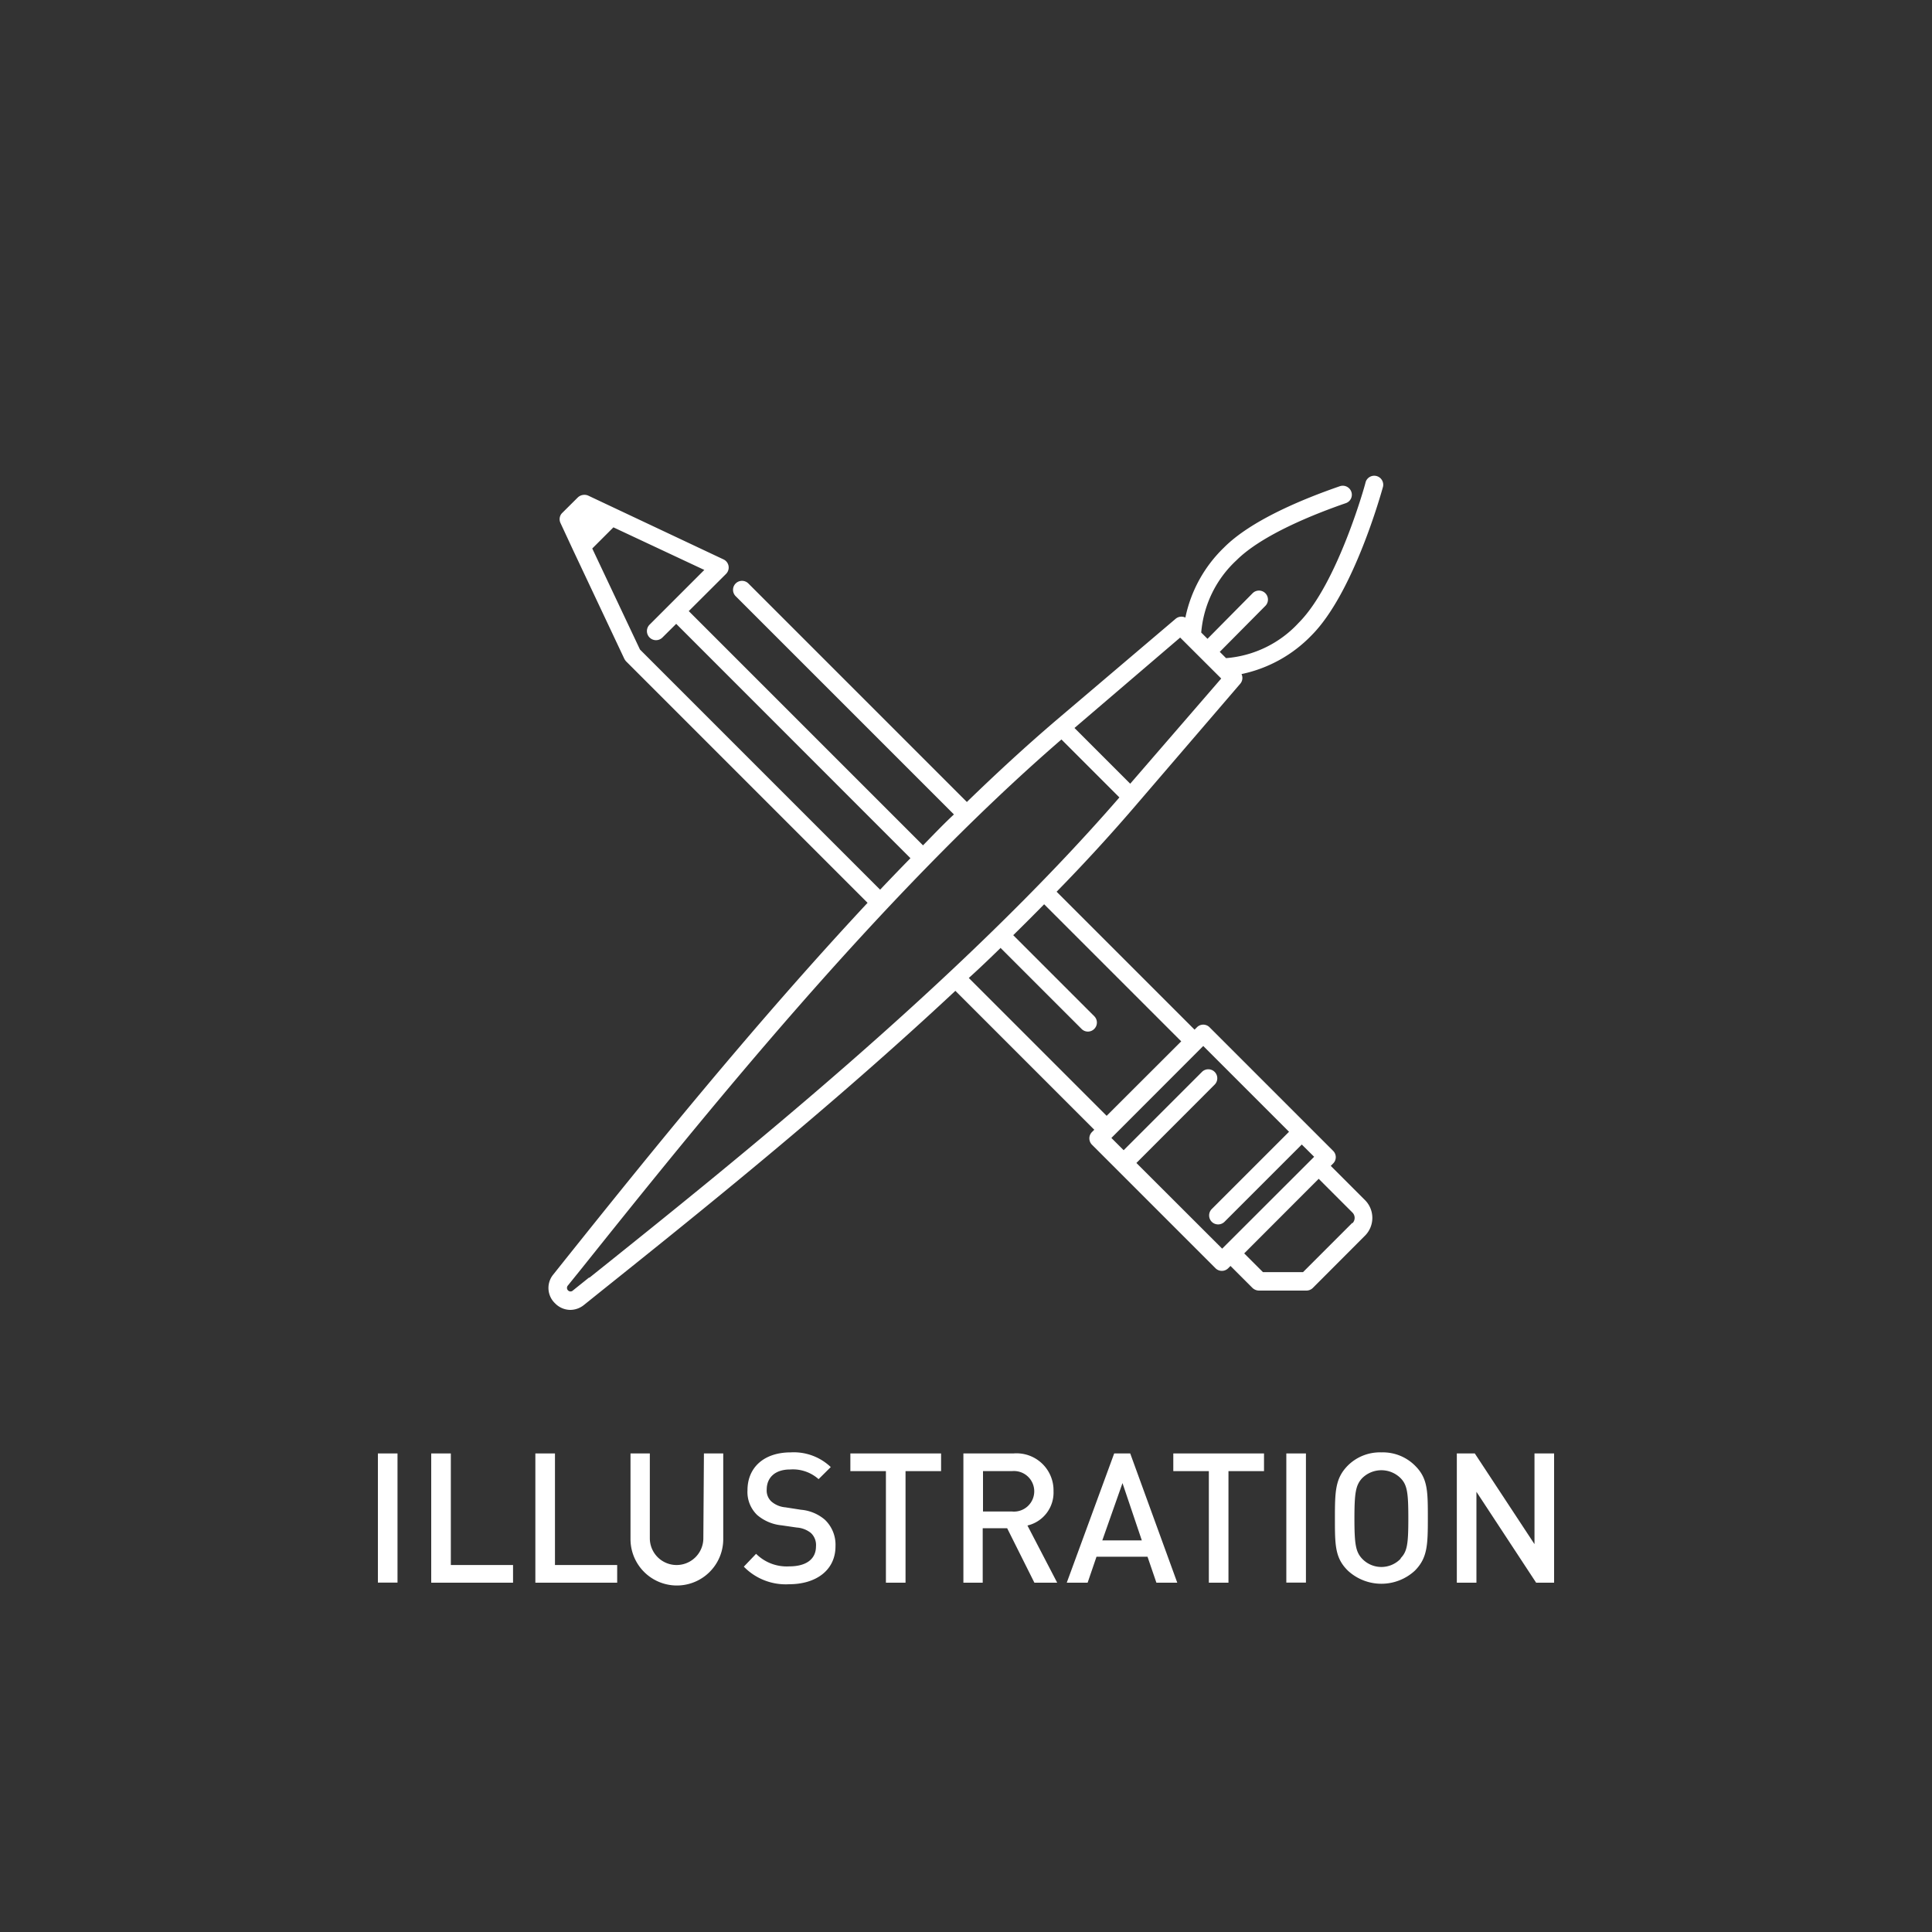 <svg id="Layer_1" data-name="Layer 1" xmlns="http://www.w3.org/2000/svg" viewBox="0 0 200 200"><rect x="0" y="0" width="200" height="200" fill="#333333" stroke="none"/><defs><style>.cls-1{fill:#fff;}</style></defs><rect class="cls-1" x="39.12" y="150.46" width="2.03" height="13.37"/><polygon class="cls-1" points="46.67 150.46 44.64 150.46 44.64 163.84 53.11 163.84 53.11 162.01 46.67 162.01 46.67 150.46"/><polygon class="cls-1" points="57.45 150.46 55.42 150.46 55.42 163.84 63.89 163.84 63.89 162.01 57.45 162.01 57.45 150.46"/><path class="cls-1" d="M72.81,159.24a2.77,2.77,0,1,1-5.54,0v-8.78h-2v8.87a4.8,4.8,0,0,0,9.6,0v-8.87h-2Z"/><path class="cls-1" d="M82.92,156.29l-1.6-.25a2.55,2.55,0,0,1-1.46-.6,1.54,1.54,0,0,1-.49-1.24c0-1.22.84-2.08,2.42-2.08a4,4,0,0,1,2.95,1L86,151.87a5.55,5.55,0,0,0-4.15-1.52c-2.78,0-4.47,1.58-4.47,3.91a3.3,3.3,0,0,0,1,2.57,4.55,4.55,0,0,0,2.52,1.07l1.58.23a2.62,2.62,0,0,1,1.46.56,1.7,1.7,0,0,1,.53,1.39c0,1.31-1,2.07-2.76,2.07a4.49,4.49,0,0,1-3.44-1.3L77,162.18A6.05,6.05,0,0,0,81.68,164c2.82,0,4.81-1.47,4.81-3.93a3.58,3.58,0,0,0-1.09-2.74A4.36,4.36,0,0,0,82.92,156.29Z"/><polygon class="cls-1" points="88.03 152.29 91.71 152.29 91.71 163.84 93.74 163.84 93.74 152.29 97.42 152.29 97.42 150.46 88.03 150.46 88.03 152.29"/><path class="cls-1" d="M109.06,154.37a3.83,3.83,0,0,0-4.15-3.91H99.73v13.38h2V158.2h2.53l2.82,5.64h2.36l-3.08-5.92A3.5,3.5,0,0,0,109.06,154.37Zm-7.3,2.1v-4.18h3a2.1,2.1,0,1,1,0,4.18Z"/><path class="cls-1" d="M115.34,150.46l-4.91,13.38h2.16l.92-2.69h5.28l.92,2.69h2.16L117,150.46Zm-1.23,9,2.09-5.93,2,5.93Z"/><polygon class="cls-1" points="121.46 152.29 125.14 152.29 125.14 163.84 127.17 163.84 127.17 152.29 130.85 152.29 130.85 150.46 121.46 150.46 121.46 152.29"/><rect class="cls-1" x="133.16" y="150.46" width="2.03" height="13.37"/><path class="cls-1" d="M143,150.35a4.71,4.71,0,0,0-3.46,1.35c-1.31,1.32-1.35,2.65-1.35,5.45s0,4.13,1.35,5.45a5.11,5.11,0,0,0,6.92,0c1.31-1.32,1.35-2.65,1.35-5.45s0-4.13-1.35-5.45A4.71,4.71,0,0,0,143,150.35Zm2,11a2.75,2.75,0,0,1-4,0c-.66-.71-.79-1.5-.79-4.15s.13-3.45.79-4.17a2.82,2.82,0,0,1,4,0c.68.7.79,1.52.79,4.17S145.67,160.61,145,161.3Z"/><polygon class="cls-1" points="158.85 150.46 158.85 159.85 152.67 150.46 150.81 150.46 150.81 163.84 152.84 163.84 152.84 154.43 159.02 163.84 160.88 163.84 160.88 150.46 158.85 150.46"/><path class="cls-1" d="M141.3,124.23l-3.54-3.54.24-.24a.92.92,0,0,0,0-1.32l-12.78-12.78a.92.92,0,0,0-1.32,0l-.24.24L109.38,92.31c2.94-3,5.78-6.11,8.42-9.2h0l10.59-12.33a.92.92,0,0,0,.13-1,14.06,14.06,0,0,0,7.24-4c4.38-4.38,7.27-14.91,7.4-15.36a.93.93,0,0,0-1.8-.48c0,.1-2.89,10.49-6.91,14.52a11.44,11.44,0,0,1-7.53,3.67l-.65-.65L131,62.71a.93.93,0,0,0-1.32-1.31L125,66.13l-.65-.65A11.49,11.49,0,0,1,128,58c2.68-2.68,8.24-4.85,11.31-5.91a.92.92,0,0,0,.58-1.18.94.94,0,0,0-1.18-.58c-3.94,1.36-9.23,3.56-12,6.35a14,14,0,0,0-4,7.25.93.93,0,0,0-1,.12L109.29,74.6h0c-3.09,2.64-6.16,5.47-9.2,8.42L77.48,60.41a.93.93,0,1,0-1.31,1.32L98.75,84.31c-1.08,1-2.14,2.12-3.2,3.2L71.3,63.26l3.86-3.85a.93.93,0,0,0-.26-1.5L63.7,52.63h0l-2.82-1.33a1,1,0,0,0-1.06.19L58.2,53.1a.91.91,0,0,0-.17.23.93.93,0,0,0,0,.83L59.35,57h0l5.28,11.2a1.51,1.51,0,0,0,.18.26l25,25c-12,12.87-23,26.55-31.19,36.79l-1.33,1.67a2.19,2.19,0,0,0,.17,3,2.23,2.23,0,0,0,1.58.68,2.27,2.27,0,0,0,1.41-.51l1.68-1.35c10.24-8.19,23.91-19.15,36.77-31.17l14.38,14.38-.24.24a.93.93,0,0,0,0,1.31l12.79,12.79a.93.93,0,0,0,1.31,0l.24-.24,2.28,2.28a1,1,0,0,0,.66.27h4.92a.94.94,0,0,0,.66-.27l5.37-5.38A2.61,2.61,0,0,0,141.3,124.23ZM122.17,66l4.25,4.24L117,81.13l-2.89-2.89-2.88-2.88ZM66.25,67.24,61.31,56.78l2.19-2.19L72.91,59l-5.66,5.66A.93.93,0,0,0,68.57,66L70,64.58,94.25,88.84c-1.06,1.08-2.1,2.16-3.14,3.26Zm-5.26,65-1.67,1.34a.36.36,0,0,1-.52,0,.37.37,0,0,1,0-.52l1.34-1.66c12.29-15.36,30.8-38.48,49.74-54.85l6,6C99.46,101.49,76.35,120,61,132.28Zm42.57-34.13,8.4,8.4a.92.92,0,0,0,1.32,0,.93.93,0,0,0,0-1.31l-8.39-8.39q1.62-1.59,3.2-3.2l14.19,14.19-7.72,7.71-14.27-14.27C101.39,100.25,102.48,99.2,103.56,98.15Zm14.08,22.28,8.11-8.12a.93.93,0,0,0-1.31-1.32l-8.12,8.12-1.27-1.27,9.51-9.52,8.88,8.88-8,8a.94.94,0,0,0,0,1.32.94.94,0,0,0,1.32,0l8-8,1.28,1.27-9.52,9.51Zm22.35,6.2-5.1,5.1h-4.15l-1.94-1.94,7.71-7.72,3.48,3.48A.78.78,0,0,1,140,126.63Z"/></svg>